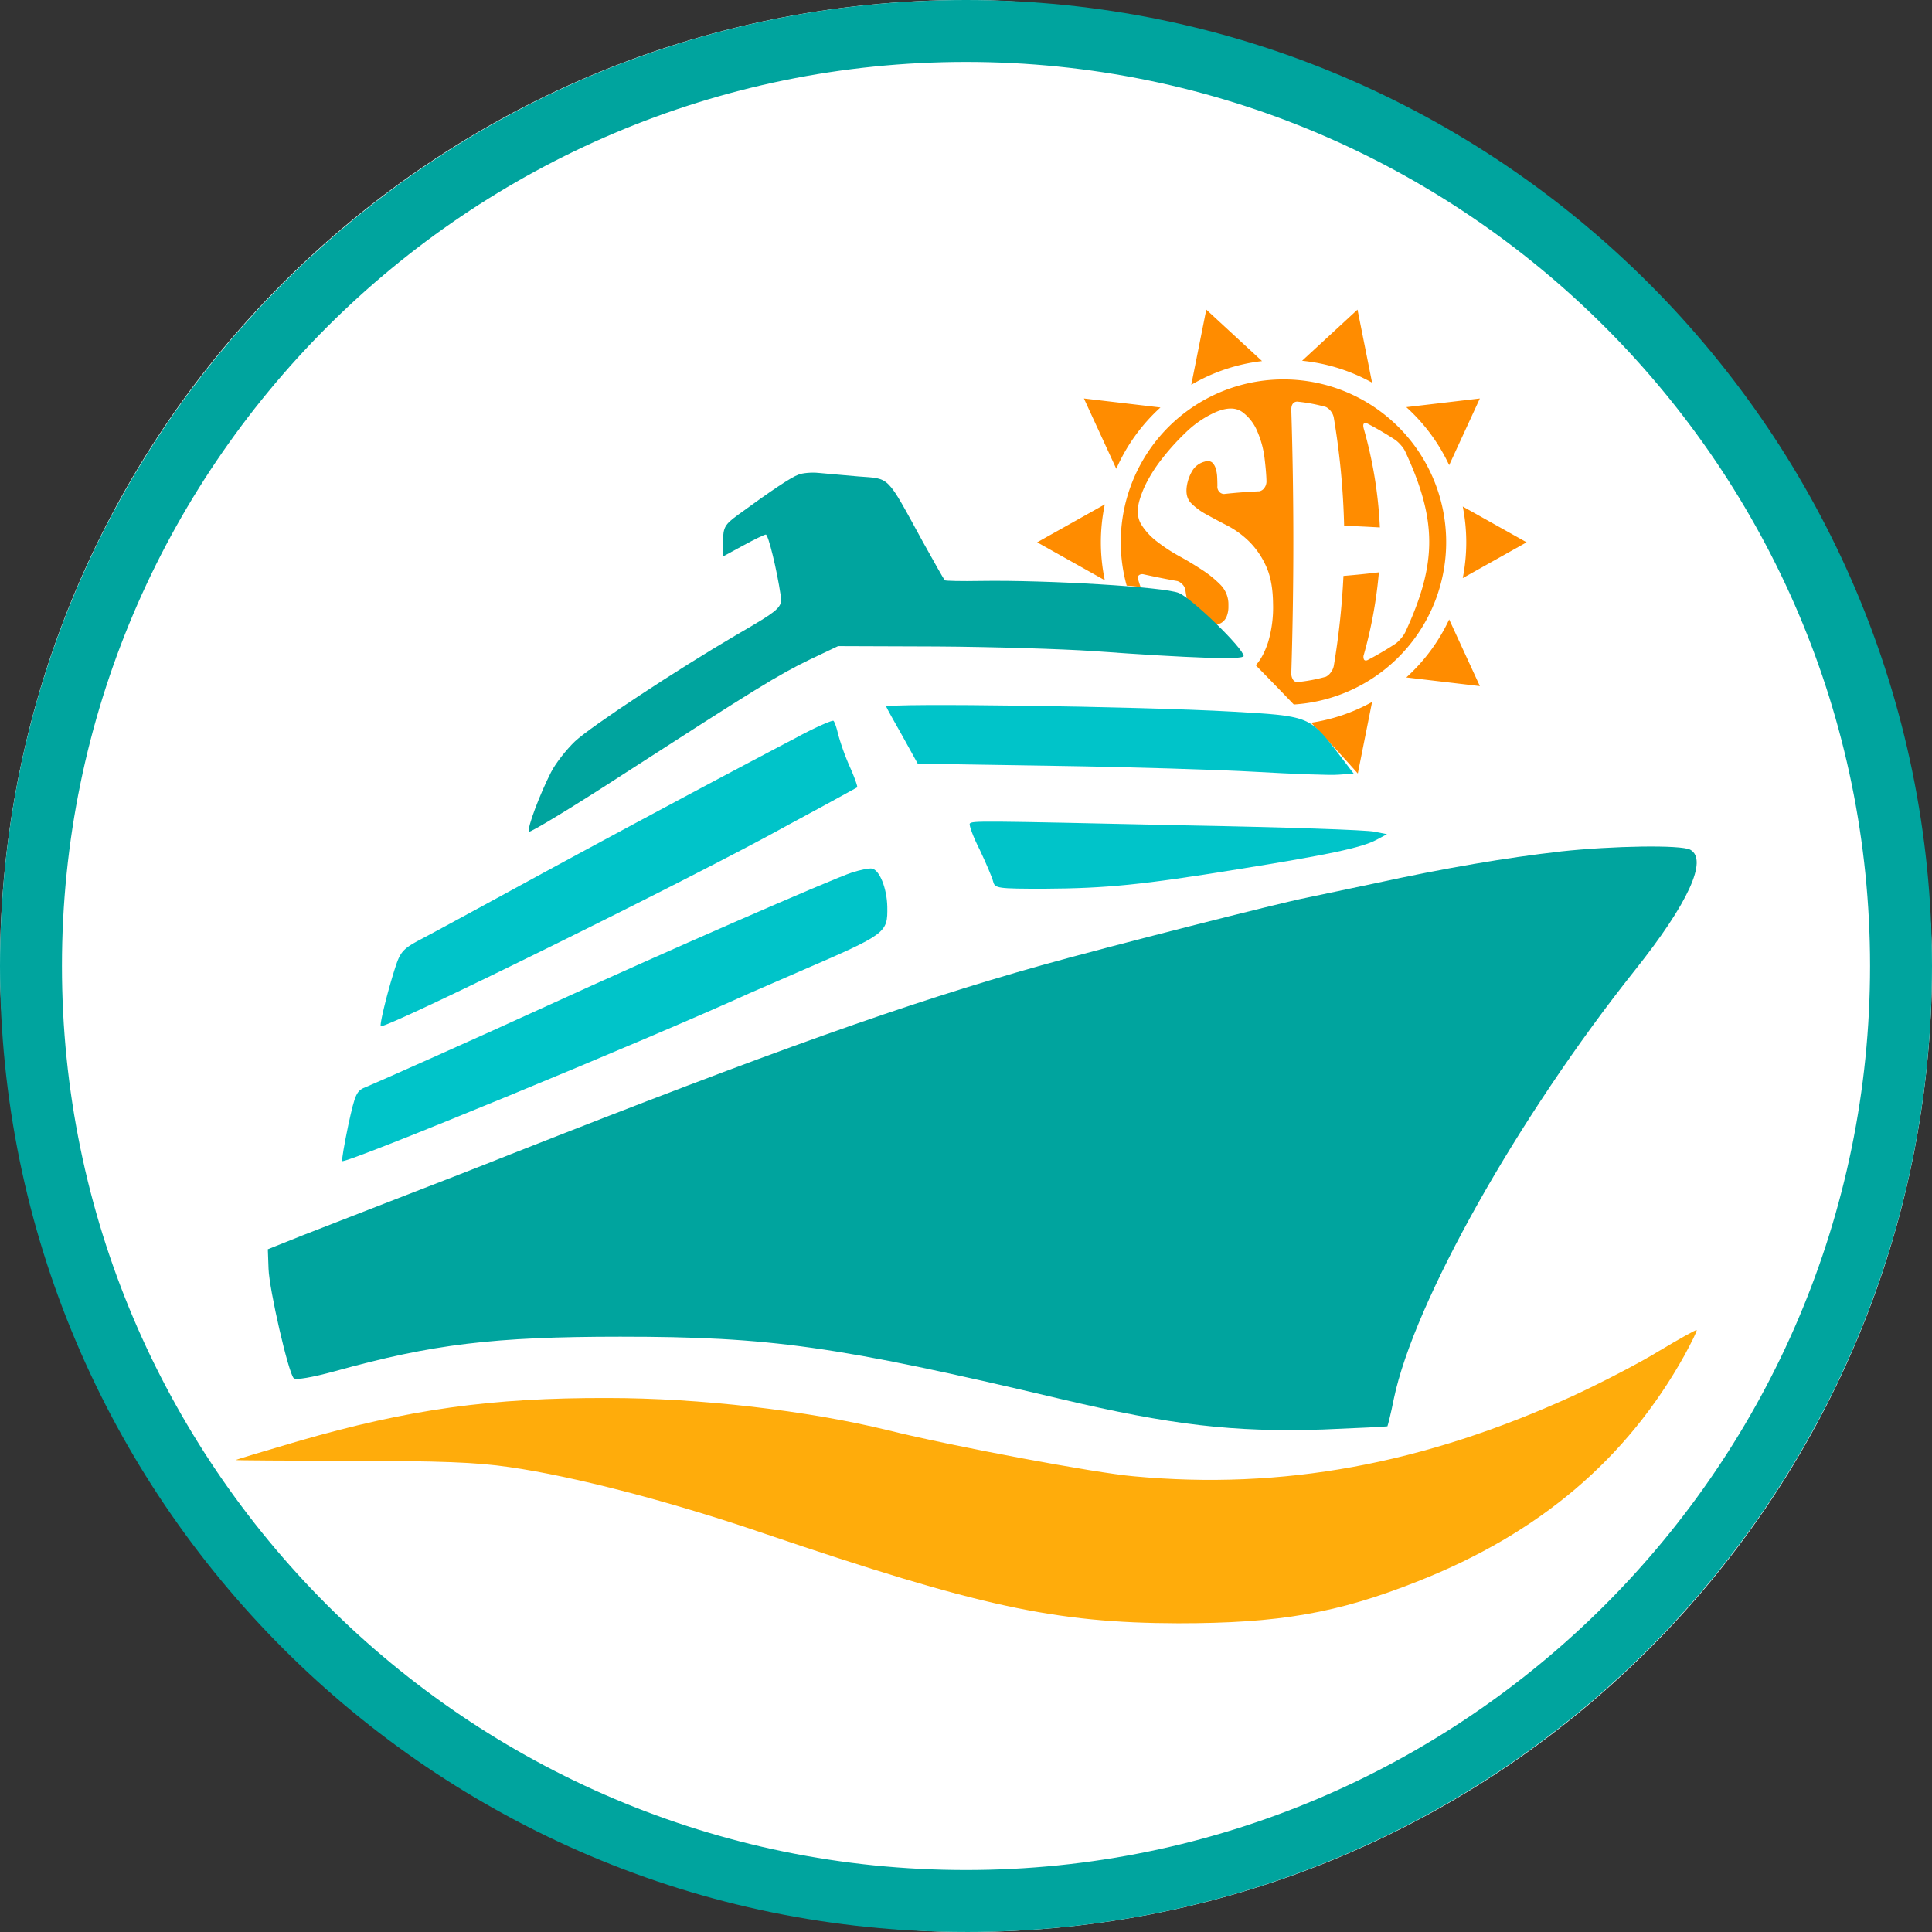 <svg xmlns="http://www.w3.org/2000/svg" width="877.08" height="877.08" viewBox="0 0 877.08 877.08">
  <rect x="0" y="0" width="877.08" height="877.08" fill="#333333" stroke="none"/>
  <g id="Ship_Happens_Travels_Logo" transform="translate(-486 34)">
    <rect id="Rectangle_1" data-name="Rectangle 1" width="877.08" height="877.08" rx="438.54" transform="translate(486 -34)" fill="#fff"/>
    <g id="Ship_Happens_Travels_Color_Update_2_" data-name="Ship_Happens_Travels_Color_Update (2)" transform="translate(456.54 -63.44)">
      <path id="Subtraction_4" d="M645.87,380.6h0c-5.61-6.36-12.73-14.11-21.19-23.06a82.154,82.154,0,0,0,27.67-9.42l-6.48,32.48Zm-29.06-31.34c-20.87-21.79-41.08-41.86-46.16-46.24-2.57-2.21-7-4.03-13.17-5.41a121.066,121.066,0,0,0-16.53-2.31,73.864,73.864,0,1,1,75.87,53.96Zm84.47-8.34h0l-33.39-3.94a82.623,82.623,0,0,0,19.46-26.33l13.93,30.26h0ZM531.02,292.85h0l-30.71-17.22,30.71-17.22a83.561,83.561,0,0,0,0,34.43h0Zm162.49-.97h0a83.447,83.447,0,0,0,0-32.5l28.99,16.25-28.99,16.25ZM536.23,242.27h0l-14.7-31.93,34.74,4.09a82.458,82.458,0,0,0-20.04,27.83h0Zm151.12-1.66h0a82.473,82.473,0,0,0-19.46-26.33l33.39-3.94L687.35,240.6h0ZM570.27,204.13h0L577.08,170l25.32,23.37a82.006,82.006,0,0,0-32.12,10.76h0Zm82.08-.98h0a82.223,82.223,0,0,0-31.77-9.93L645.73,170l6.62,33.15Z" fill="#ff8c00"/>
      <g id="Group_1" data-name="Group 1">
        <path id="Path_1" data-name="Path 1" d="M546.07,292.29a1.573,1.573,0,0,1,.42-1.69,2.412,2.412,0,0,1,1.93-.48c5.1,1.12,10.28,2.18,15.51,3.1a5.3,5.3,0,0,1,2.41,1.6,4.746,4.746,0,0,1,1.27,2.61c.15,1.16.39,2.48.71,3.97a16.963,16.963,0,0,0,1.69,4.41,14.293,14.293,0,0,0,3.28,4,12.809,12.809,0,0,0,5.32,2.65c2.38.6,4.14.49,5.33-.28a6.1,6.1,0,0,0,2.47-3.1,11.522,11.522,0,0,0,.72-3.68c.01-1.16.01-1.95-.01-2.34a12.641,12.641,0,0,0-3.62-8.17,48.819,48.819,0,0,0-8.13-6.61c-3.2-2.12-6.67-4.23-10.38-6.26a76.636,76.636,0,0,1-10.17-6.65,29.309,29.309,0,0,1-7.22-7.77c-1.71-2.83-2.12-6.2-.94-10.69a45.847,45.847,0,0,1,3.63-8.98,69.344,69.344,0,0,1,7.04-10.66,106.624,106.624,0,0,1,10.3-11.35,46.689,46.689,0,0,1,13.6-9.34c5.3-2.27,9.26-2.16,12.19-.1a20.619,20.619,0,0,1,6.85,8.86,43.537,43.537,0,0,1,3.26,12.01c.51,4.22.83,7.78.88,10.67a4.935,4.935,0,0,1-.96,2.92,3.649,3.649,0,0,1-2.27,1.53c-5.37.23-10.73.65-16.06,1.23a2.978,2.978,0,0,1-2.21-1.09,3.334,3.334,0,0,1-.78-2.56c0-1.27-.04-2.62-.11-4.06a15.124,15.124,0,0,0-.68-3.92,6.03,6.03,0,0,0-1.64-2.71,3.413,3.413,0,0,0-3.24-.38,9.178,9.178,0,0,0-5.84,4.39,19.235,19.235,0,0,0-2.37,6.73c-.5,3.38.15,5.9,1.92,7.74a29.633,29.633,0,0,0,7.01,5.16c2.91,1.61,6.09,3.32,9.55,5.09a41.437,41.437,0,0,1,9.78,7.14,37.281,37.281,0,0,1,7.71,11.23c2.07,4.49,3.11,10.2,3.17,17.1a55.061,55.061,0,0,1-2.23,17.36c-1.51,4.65-3.47,8.29-5.85,10.78a13.541,13.541,0,0,1-7.93,4.4,17.3,17.3,0,0,1-9.19-1.42,40.6,40.6,0,0,1-9.73-6.2,91.741,91.741,0,0,1-10.35-10.15,115.4,115.4,0,0,1-9.65-12.48,43.414,43.414,0,0,1-6.36-13.58Z" fill="#fff"/>
        <path id="Path_2" data-name="Path 2" d="M663.12,229.31a16.01,16.01,0,0,1,2.4,2.32,12.152,12.152,0,0,1,1.86,2.73c14.53,31.32,14.55,50.71.08,82a13.633,13.633,0,0,1-1.9,2.81,15.1,15.1,0,0,1-2.44,2.4,147.245,147.245,0,0,1-12.87,7.56c-.78.31-1.31.19-1.59-.32a3,3,0,0,1-.02-2.26,202.562,202.562,0,0,0,6.8-37.29q-7.98.975-16.08,1.63a350.316,350.316,0,0,1-4.37,40.73,7.049,7.049,0,0,1-1.37,3.06,6.043,6.043,0,0,1-2.23,1.98,75.915,75.915,0,0,1-13.09,2.45,2.383,2.383,0,0,1-1.94-1.29,5.113,5.113,0,0,1-.68-2.85q1.845-59.685,0-119.28c-.07-2.48.81-3.82,2.63-3.93a75.916,75.916,0,0,1,13.09,2.45,6.223,6.223,0,0,1,2.21,1.88,6.541,6.541,0,0,1,1.36,2.96,344.838,344.838,0,0,1,4.69,49.05c5.45.21,10.87.47,16.23.78a196.076,196.076,0,0,0-7.29-44.74c-.62-2.25-.07-3.08,1.67-2.39a147.241,147.241,0,0,1,12.87,7.56Z" fill="#fff"/>
      </g>
      <g id="Ship_Happens_Travels">
        <g id="Ellipse_9">
          <path id="Path_3" data-name="Path 3" d="M468,906.51c-241.81,0-438.54-196.73-438.54-438.54S226.19,29.44,468,29.44,906.54,226.17,906.54,467.98,709.81,906.52,468,906.52Zm0-848.96c-226.31,0-410.42,184.11-410.42,410.42S241.69,878.39,468,878.39,878.42,694.28,878.42,467.97,694.31,57.55,468,57.55Z" fill="#00a49e"/>
        </g>
        <g id="Group_214">
          <path id="Path_17" d="M391.91,244.93c-3.22,1.12-12.38,7.24-27.33,18.17-6.11,4.5-6.75,5.63-6.91,11.9v7.07l9.17-4.98c4.98-2.73,9.65-4.98,10.29-4.98,1.12,0,4.98,15.76,6.75,27.66.8,5.47-.32,6.43-20.58,18.17-26.85,15.76-65.44,41.16-72.84,48.08-3.86,3.7-8.84,9.97-10.93,14.15-4.98,9.81-10.78,25.08-9.97,26.85.32.64,19.29-10.78,42.29-25.73,60.78-39.23,70.91-45.5,85.22-52.42l12.86-6.11,45.02.16c24.76.16,56.6,1.12,70.75,2.09,44.7,3.22,68.34,4.02,68.34,2.25,0-3.37-23.47-26.21-29.42-28.62-6.43-2.73-59.49-5.95-90.04-5.47-8.68.16-16.08,0-16.24-.32-.32-.32-4.82-8.2-9.97-17.52-16.72-30.55-14.63-28.46-29.1-29.59-6.91-.64-15.11-1.29-18.17-1.61s-7.24,0-9.17.8Z" fill="#00a49e"/>
          <path id="Path_18" d="M431.78,350.25c.32.8,3.7,6.91,7.56,13.67l6.75,12.22,61.58.97c33.77.48,75.25,1.77,91.97,2.73,16.88.96,33.77,1.61,37.46,1.29l6.91-.48-7.87-10.29c-12.22-15.76-12.86-15.92-47.11-17.85-42.29-2.41-158.06-4.02-157.26-2.25Z" fill="#00c4c9"/>
          <path id="Path_19" d="M391.42,364.07c-33.12,17.37-75.25,39.88-118.18,63.19-24.76,13.51-48.72,26.53-53.38,28.94-7.24,3.86-8.68,5.47-10.78,11.9-3.54,10.78-7.4,26.53-6.75,27.17,1.77,1.61,139.57-66.25,183.46-90.52,3.54-1.93,12.22-6.59,19.29-10.45s13.19-7.24,13.51-7.4c.32-.32-1.29-4.82-3.54-9.81a110.627,110.627,0,0,1-5.15-14.47c-.64-2.89-1.61-5.63-2.09-5.95-.64-.32-8.04,2.89-16.4,7.39Z" fill="#00c4c9"/>
          <path id="Path_20" d="M469.73,403.31c-.48.48,1.45,5.95,4.5,11.9,2.89,6.11,5.63,12.54,6.11,14.47.8,3.05,1.93,3.22,23.15,3.22,28.3-.16,44.38-1.77,87.95-8.84,41.16-6.59,56.28-9.81,62.87-13.35l4.82-2.57-5.63-1.12c-3.05-.8-41.81-2.09-86.02-2.89-94.7-2.09-96.47-2.09-97.76-.81Z" fill="#00c4c9"/>
          <path id="Path_21" d="M737.92,416.01c-24.44,2.73-52.74,7.56-84.41,14.47-13.67,2.89-27.49,5.79-30.55,6.43-11.9,2.25-90.68,22.35-120.59,30.71-61.74,17.37-121.56,38.75-241.18,85.86-13.67,5.47-36.82,14.47-51.45,20.1s-33.76,13.18-42.61,16.56l-16.08,6.43.32,8.84c.32,9.49,9,47.27,11.42,49.68.97.96,8.36-.32,18.97-3.22,44.06-12.22,71.87-15.6,129.28-15.6,68.01,0,98.08,4.18,199.38,28.14,50.97,12.06,78.95,15.27,119.63,13.99,15.76-.64,28.94-1.29,29.26-1.45.16-.32,1.61-5.79,2.89-12.38,9.17-44.06,56.28-127.83,109.5-194.72,24.12-30.23,33.28-50.17,25.08-54.67-4.18-2.25-35.05-1.77-58.85.8Z" fill="#00a49e"/>
          <path id="Path_22" d="M416.35,425.5c-9,2.89-87.79,37.3-138.28,60.46-30.87,14.15-77.82,35.05-82.16,36.82-4.66,1.77-5.15,2.89-8.36,17.52-1.77,8.52-3.05,15.92-2.73,16.24,1.45,1.45,139.08-55.31,184.91-76.21,2.73-1.12,13.19-5.79,23.31-10.13,39.07-16.88,39.39-17.2,39.23-29.1-.16-8.36-3.54-16.88-7.07-17.37-1.29-.16-5.31.65-8.84,1.77Z" fill="#00c4c9"/>
          <path id="Path_23" d="M782.95,642.56c-8.84,5.47-26.53,14.63-39.39,20.58-68.01,31.03-131.85,42.77-199.38,36.5-17.2-1.45-82.48-13.67-111.59-20.9-36.82-9-85.7-14.63-127.18-14.63-53.06-.16-90.68,5.15-140.69,19.62-15.44,4.5-28.14,8.36-28.3,8.52s23.31.32,52.1.32c41.32.16,56.76.64,72.19,2.89,29.26,4.18,73.16,15.6,115.93,30.23,97.12,32.96,131.53,40.52,187.64,40.68,45.82,0,72.19-4.5,109.02-19.13,54.99-21.71,94.7-55.47,120.91-102.58,3.22-5.95,5.79-11.09,5.47-11.42-.33-.16-7.88,4.02-16.73,9.33Z" fill="#ffac0b"/>
        </g>
      </g>
    </g>
  </g>
</svg>
